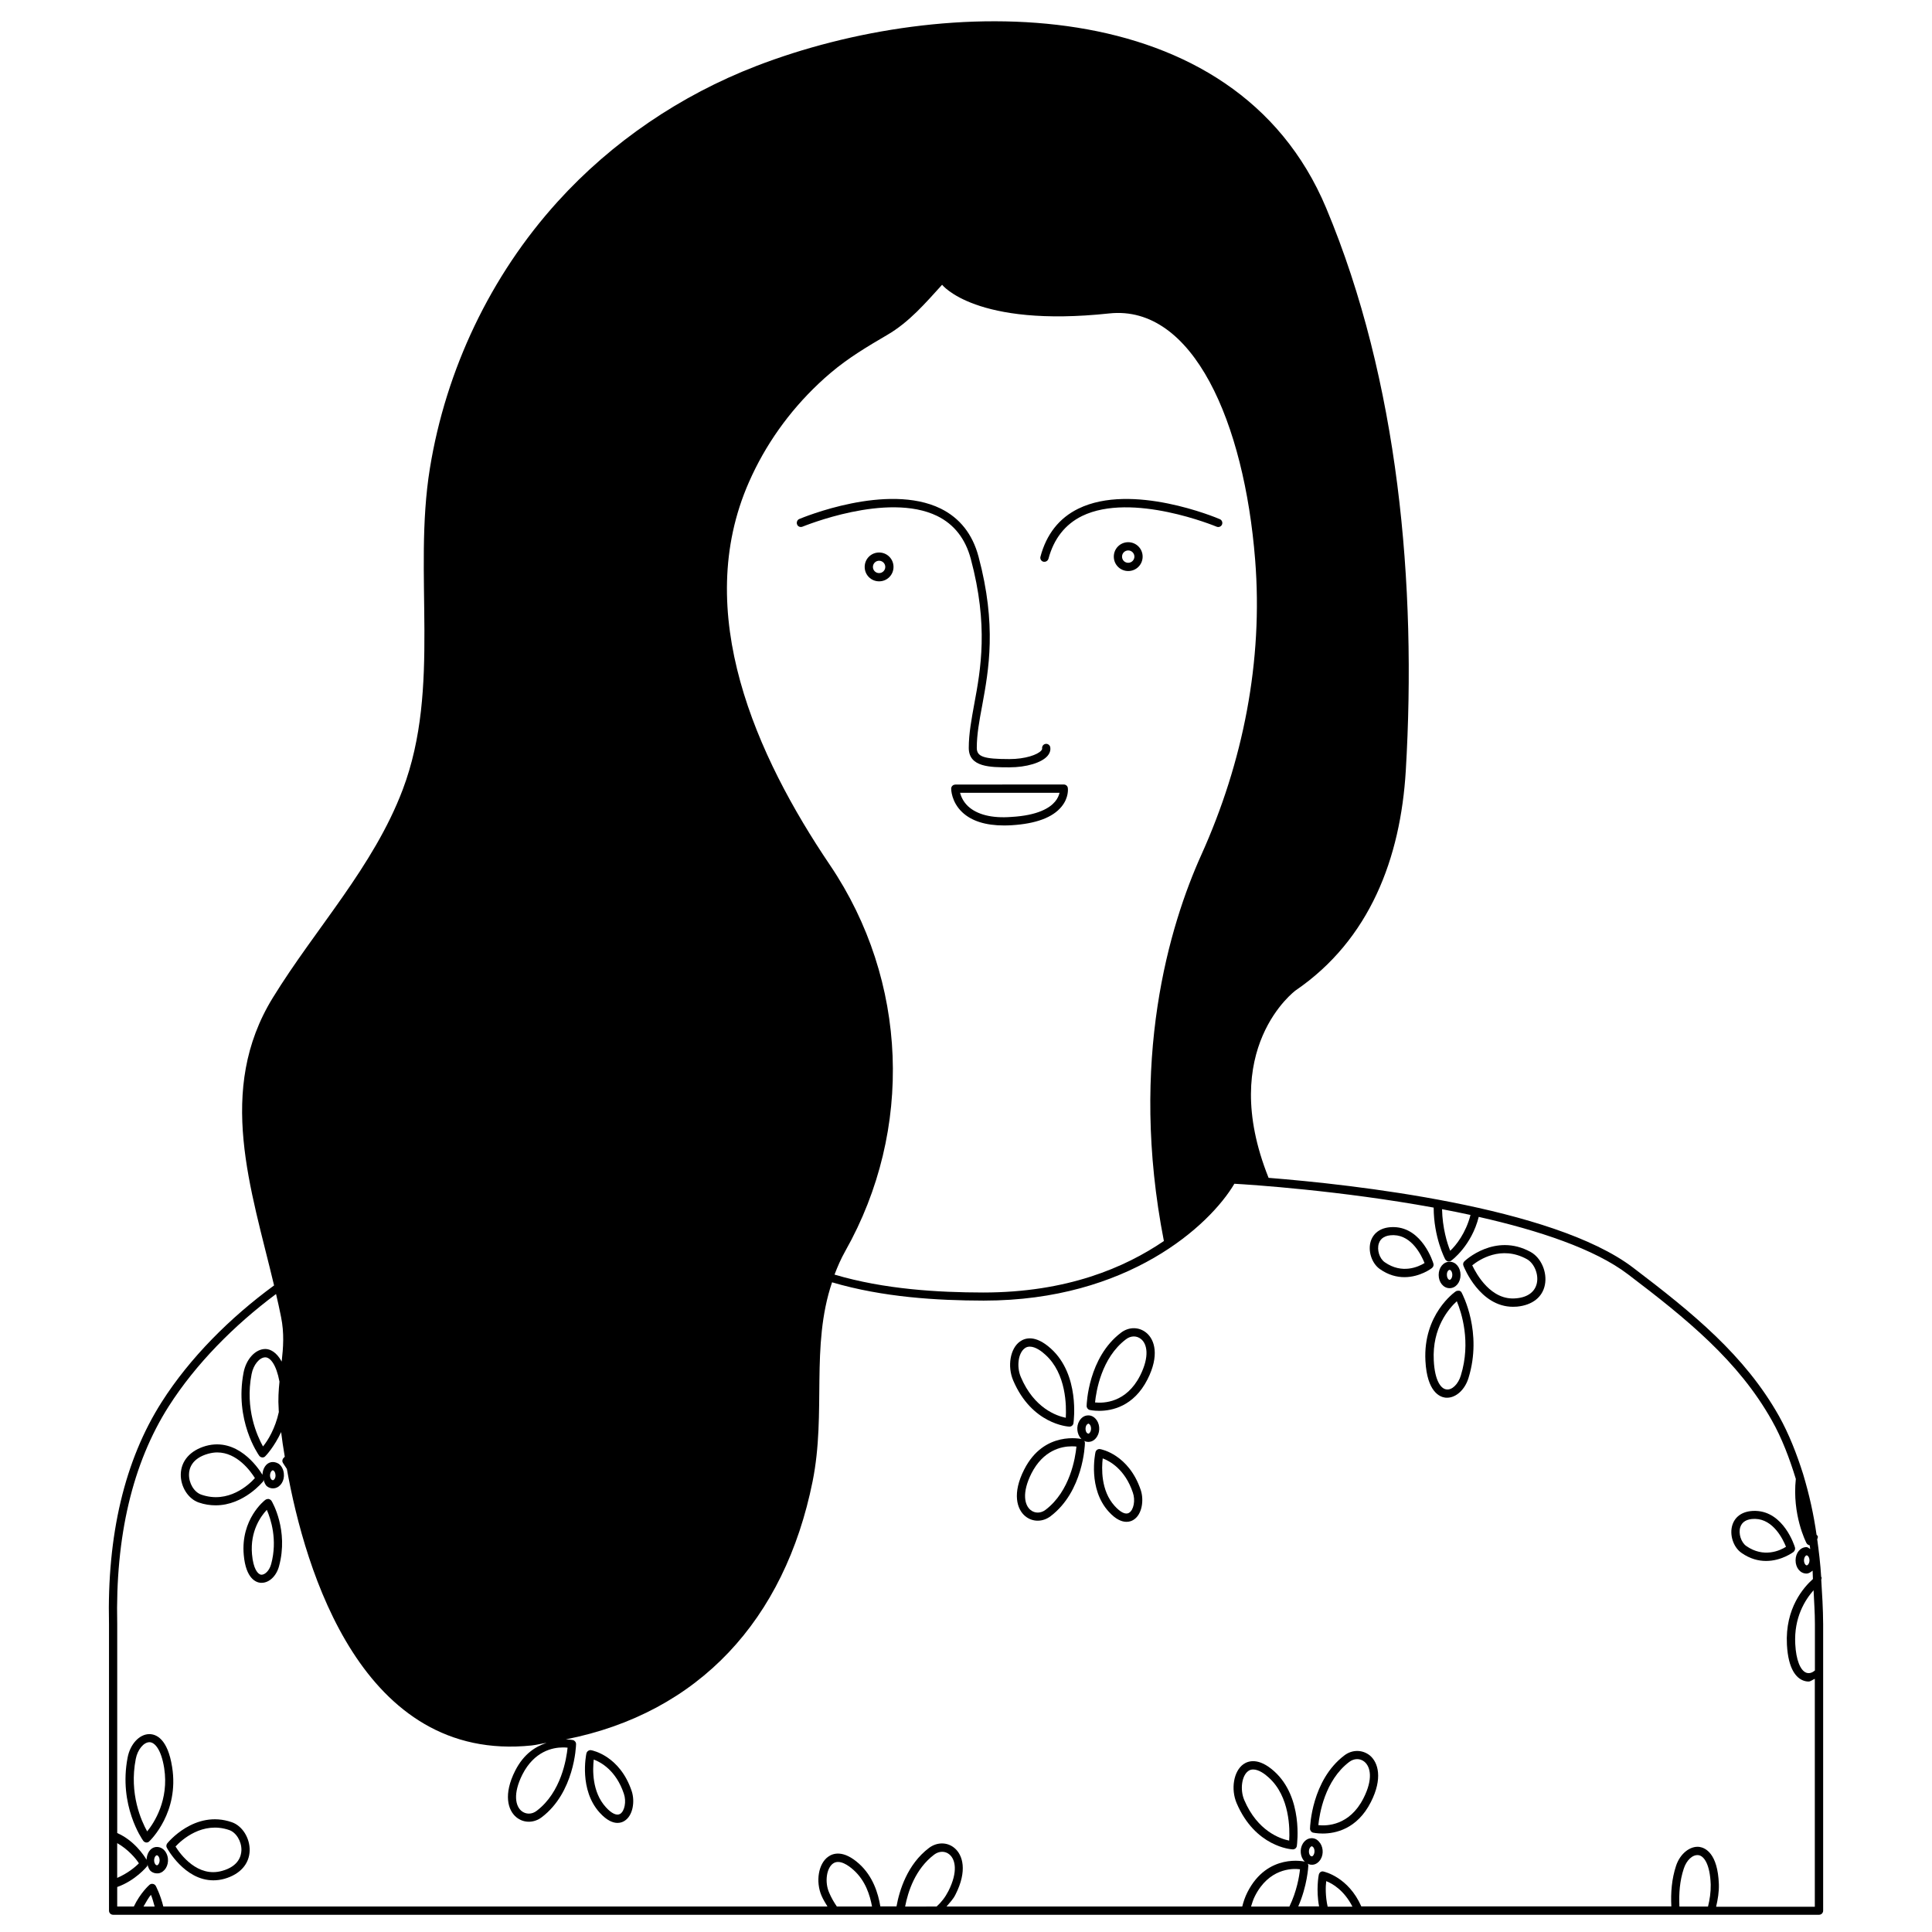 <?xml version="1.0" encoding="UTF-8"?>
<!-- Uploaded to: SVG Repo, www.svgrepo.com, Generator: SVG Repo Mixer Tools -->
<svg width="800px" height="800px" version="1.1" viewBox="144 144 512 512" xmlns="http://www.w3.org/2000/svg">
 <defs>
  <clipPath id="a">
   <path d="m172 149h456v502.9h-456z"/>
  </clipPath>
 </defs>
 <path d="m530.7 486.05c-0.293 0-0.629 0-0.883 0.168-0.379 0.23-8.734 6.191-8.062 18.453 0.441 8.23 3.82 9.531 5.246 9.719 0.148 0.02 0.336 0.02 0.484 0.02 2.394 0 4.746-2.141 5.688-5.246 3.738-12.113-1.594-22.148-1.805-22.566-0.102-0.277-0.352-0.465-0.668-0.547zm0.441 22.461c-0.672 2.266-2.332 3.945-3.84 3.695-1.426-0.168-3.066-2.266-3.336-7.66-0.461-8.668 4.008-13.793 6.109-15.703 1.211 2.938 3.816 10.785 1.066 19.668z"/>
 <path d="m532.08 478.26c-0.336 0.316-0.418 0.777-0.25 1.176 0.168 0.461 4.324 10.875 13.141 10.875 0.379 0 0.715-0.02 1.09-0.043 4.008-0.398 6.695-2.477 7.348-5.75 0.672-3.359-0.988-7.199-3.777-8.734-9.469-5.207-17.488 2.391-17.551 2.477zm13.77 9.801c-6.719 0.715-10.602-6.465-11.691-8.734 1.805-1.469 7.641-5.375 14.441-1.66 1.953 1.051 3.191 3.969 2.688 6.359-0.484 2.316-2.414 3.766-5.438 4.035z"/>
 <path d="m523.87 478.87c-0.105-0.398-2.961-9.488-10.434-9.676h-0.293c-2.938 0-5.059 1.324-5.856 3.672-0.859 2.602 0.23 5.941 2.394 7.453 2.266 1.594 4.512 2.141 6.508 2.141 4.137 0 7.223-2.352 7.262-2.394 0.398-0.316 0.547-0.758 0.418-1.195zm-12.887-0.359c-1.406-0.965-2.141-3.297-1.574-4.996 0.461-1.426 1.762-2.184 3.758-2.184h0.23c4.809 0.125 7.328 5.414 8.125 7.391-1.598 0.988-5.941 3-10.539-0.211z"/>
 <path d="m528.16 485.38c1.637 0 2.898-1.531 2.898-3.504s-1.258-3.504-2.898-3.504c-1.637 0-2.898 1.531-2.898 3.504 0 1.969 1.262 3.504 2.898 3.504zm0-4.852c0.316 0 0.715 0.523 0.715 1.324 0 0.797-0.441 1.324-0.715 1.324-0.293 0-0.715-0.523-0.715-1.324-0.043-0.797 0.398-1.324 0.715-1.324z"/>
 <path d="m619.68 554.08c-0.105-0.398-2.961-9.488-10.434-9.676h-0.293c-2.938 0-5.059 1.324-5.836 3.672-0.859 2.602 0.211 5.941 2.394 7.453 2.266 1.594 4.512 2.141 6.508 2.141 4.137 0 7.223-2.352 7.262-2.371 0.379-0.34 0.523-0.801 0.398-1.219zm-12.91-0.379c-1.363-0.965-2.121-3.297-1.574-4.996 0.461-1.426 1.762-2.184 3.738-2.184h0.23c4.809 0.125 7.348 5.414 8.145 7.391-1.574 1.008-5.922 3.019-10.539-0.211z"/>
 <path d="m415.41 533.46c-3.191 6.277-1.953 10.496 0.293 12.344 0.965 0.797 2.121 1.195 3.297 1.195 1.176 0 2.371-0.398 3.422-1.195 8.648-6.551 9.09-18.828 9.09-19.355 0.02-0.504-0.336-0.965-0.82-1.09-0.082 0.02-9.992-2.371-15.281 8.102zm5.688 10.645c-1.238 0.965-2.856 1.008-4.008 0.043-1.574-1.301-2.332-4.535 0.25-9.676 3.148-6.172 7.957-7.18 10.707-7.18 0.461 0 0.902 0.02 1.219 0.062-0.273 2.914-1.68 11.816-8.168 16.75z"/>
 <path d="m441.06 497.19c-8.648 6.551-9.09 18.852-9.09 19.375-0.02 0.504 0.336 0.965 0.82 1.09 0.02 0 1.008 0.23 2.519 0.23 3.316 0 9.133-1.133 12.785-8.332 3.191-6.277 1.953-10.496-0.293-12.344-1.934-1.613-4.644-1.637-6.742-0.02zm5.082 11.355c-3.672 7.242-9.676 7.348-11.945 7.117 0.293-2.898 1.68-11.82 8.188-16.73 1.301-1.008 2.875-1.008 4.031-0.043 1.551 1.281 2.309 4.516-0.273 9.656z"/>
 <path d="m427.37 522.07h0.043c0.547 0 1.008-0.398 1.07-0.945 0.062-0.504 1.723-12.785-5.984-19.734-4.199-3.777-6.906-2.793-8.207-1.867-2.582 1.828-3.379 6.551-1.785 10.309 4.934 11.59 14.445 12.219 14.863 12.238zm-11.777-20.781c0.418-0.316 0.859-0.418 1.324-0.418 1.492 0 3.148 1.238 4.113 2.141 5.606 5.039 5.582 13.688 5.414 16.711-2.414-0.484-8.398-2.519-11.902-10.77-1.195-2.773-0.711-6.406 1.051-7.664z"/>
 <path d="m435.56 528.03c-0.566-0.125-1.156 0.293-1.258 0.859-0.082 0.398-2.016 9.656 3.527 15.723 1.891 2.098 3.504 2.688 4.703 2.688 0.754 0 1.363-0.23 1.785-0.484 2.332-1.363 2.898-5.207 1.996-7.934-3.176-9.422-10.461-10.809-10.754-10.852zm7.641 16.879c-0.902 0.566-2.266-0.125-3.777-1.785-3.738-4.074-3.484-10.098-3.191-12.637 1.91 0.715 5.918 2.918 7.977 9.047 0.734 2.039 0.23 4.66-1.008 5.375z"/>
 <path d="m434.32 519.97c-0.586-0.629-1.344-0.965-2.203-0.859-0.859 0.082-1.594 0.629-2.078 1.449-0.883 1.469-0.652 3.527 0.461 4.703 0.523 0.547 1.219 0.859 1.891 0.859 0.082 0 0.188 0 0.293-0.02 0.859-0.082 1.594-0.629 2.078-1.449 0.883-1.453 0.672-3.531-0.441-4.684zm-1.867 3.969c-0.148-0.082-0.293-0.082-0.379-0.168-0.461-0.461-0.523-1.469-0.148-2.098 0.148-0.23 0.379-0.336 0.484-0.398 0.125 0 0.23 0.105 0.336 0.188 0.461 0.461 0.523 1.469 0.148 2.078-0.129 0.23-0.297 0.375-0.441 0.398z"/>
 <path d="m500.26 609.21c-8.648 6.551-9.09 18.852-9.09 19.375-0.02 0.504 0.336 0.965 0.82 1.09 0.02 0 1.027 0.23 2.539 0.23 3.316 0 9.109-1.133 12.762-8.332 3.191-6.277 1.953-10.496-0.25-12.344-1.977-1.594-4.703-1.617-6.781-0.02zm5.059 11.375c-3.672 7.223-9.676 7.348-11.945 7.094 0.293-2.898 1.68-11.82 8.188-16.75 1.281-0.965 2.856-1.008 4.031-0.043 1.594 1.324 2.352 4.559-0.273 9.699z"/>
 <path d="m473.51 611.54c-2.582 1.828-3.379 6.57-1.785 10.328 4.953 11.586 14.441 12.219 14.84 12.238h0.043c0.547 0 1.008-0.398 1.07-0.945 0.062-0.504 1.723-12.785-5.984-19.734-4.172-3.754-6.945-2.769-8.184-1.887zm12.133 20.238c-2.394-0.484-8.398-2.519-11.902-10.746-1.176-2.769-0.672-6.445 1.051-7.684 0.418-0.316 0.859-0.418 1.324-0.418 1.492 0 3.148 1.238 4.113 2.141 5.606 5.035 5.606 13.66 5.414 16.707z"/>
 <path d="m491.34 631.16c-0.859 0.082-1.594 0.629-2.098 1.449-0.883 1.469-0.652 3.527 0.461 4.68 0.523 0.547 1.195 0.883 1.891 0.883h0.293c0.859-0.082 1.594-0.629 2.098-1.449 0.883-1.469 0.652-3.527-0.461-4.68-0.59-0.695-1.387-0.988-2.184-0.883zm0.312 4.805c-0.211-0.082-0.293-0.082-0.379-0.168-0.461-0.461-0.523-1.469-0.148-2.098 0.125-0.211 0.316-0.379 0.461-0.398 0.105-0.062 0.25 0.082 0.379 0.168 0.461 0.461 0.523 1.469 0.148 2.098-0.145 0.254-0.312 0.379-0.461 0.398z"/>
 <path d="m300.66 607.82c-0.547-0.105-1.133 0.293-1.258 0.859-0.082 0.398-1.996 9.656 3.547 15.723 1.891 2.078 3.504 2.688 4.68 2.688 0.754 0 1.363-0.23 1.785-0.484 2.332-1.363 2.898-5.207 1.996-7.934-3.152-9.402-10.434-10.789-10.75-10.852zm7.66 16.898c-0.902 0.504-2.266-0.125-3.758-1.785-3.738-4.074-3.504-10.098-3.211-12.637 1.91 0.715 5.918 2.898 7.977 9.047 0.715 2.035 0.211 4.66-1.008 5.375z"/>
 <path d="m215.23 541.25c-0.293-0.02-0.609 0.02-0.883 0.211-0.293 0.188-6.59 5.164-5.75 14.609 0.566 6.359 3.297 7.285 4.449 7.391h0.293c2.016 0 3.926-1.805 4.617-4.43 2.562-9.488-1.805-16.984-1.996-17.277-0.145-0.23-0.414-0.418-0.73-0.504zm0.629 17.254c-0.484 1.785-1.66 2.812-2.539 2.812h-0.082c-0.922-0.082-2.121-1.555-2.457-5.438-0.523-6.129 2.332-10.055 3.926-11.754 1.047 2.394 2.894 7.938 1.152 14.379z"/>
 <path d="m215.86 531.49c-1.363 0.25-2.246 1.699-2.309 3.336-1.301-2.121-6.738-9.91-14.988-7.641-4.113 1.176-6.551 3.906-6.656 7.473-0.082 3.316 1.953 6.551 4.746 7.516 1.574 0.547 3.086 0.754 4.512 0.754 7.473 0 12.555-6.32 12.617-6.402 0.082-0.125 0-0.293 0.043-0.441 0.211 0.691 0.441 1.426 0.965 1.828 0.461 0.355 1.008 0.523 1.555 0.523 0.148 0 0.293-0.02 0.441-0.043 1.574-0.293 2.664-2.016 2.434-3.926-0.105-1.051-0.609-1.996-1.344-2.539-0.629-0.395-1.363-0.562-2.016-0.438zm-18.516 8.605c-1.891-0.652-3.316-3-3.254-5.394 0.02-1.512 0.734-4.219 5.059-5.438 0.859-0.23 1.637-0.355 2.414-0.355 5.289 0 8.859 4.996 9.992 6.801-1.594 1.785-7.074 6.867-14.211 4.387zm19-3.82c-0.043-0.02-0.125 0-0.293-0.082-0.188-0.148-0.441-0.484-0.484-1.008-0.062-0.84 0.379-1.469 0.672-1.531h0.043c0.043 0 0.125 0.02 0.23 0.082 0.188 0.148 0.441 0.484 0.484 1.027 0.125 0.82-0.316 1.449-0.652 1.512z"/>
 <path d="m205.42 626.9c-9.844-3.402-17.047 5.543-17.109 5.625-0.25 0.355-0.316 0.797-0.082 1.176 0.043 0.082 4.641 8.605 12.301 8.605 0.945 0 1.953-0.125 2.981-0.418 4.113-1.176 6.551-3.906 6.656-7.473 0.062-3.34-1.953-6.551-4.746-7.516zm-2.519 12.887c-6.508 1.891-11.105-4.367-12.387-6.445 1.617-1.742 7.16-6.781 14.211-4.367 1.867 0.629 3.316 3 3.254 5.375-0.059 1.516-0.754 4.223-5.078 5.438z"/>
 <path d="m183.63 603.56h-0.062c-2.625 0-5.082 2.664-5.75 6.215-2.434 12.68 3.863 21.664 4.137 22.043 0.168 0.25 0.461 0.418 0.777 0.461h0.105c0.293 0 0.547-0.105 0.734-0.316 0.336-0.316 7.957-7.684 6.047-19.668-1.18-7.559-4.266-8.715-5.988-8.734zm-0.629 25.777c-1.531-2.731-4.828-9.973-3.023-19.188 0.461-2.457 2.098-4.449 3.633-4.449h0.02c1.344 0.02 3.086 1.848 3.883 6.887 1.301 8.438-2.664 14.461-4.512 16.75z"/>
 <path d="m397.16 351.93c-0.609 0-1.09 0.484-1.09 1.09 0 0.125 0.02 3.484 2.938 6.234 2.477 2.332 6.191 3.504 11.082 3.504 0.652 0 1.324-0.02 2.016-0.062 6.402-0.398 10.852-2.035 13.203-4.914 1.996-2.414 1.699-4.828 1.68-4.934-0.062-0.547-0.523-0.945-1.07-0.945l-28.758 0.008zm26.43 4.516c-1.344 1.617-4.473 3.652-11.586 4.051-5.164 0.398-9.07-0.629-11.441-2.812-1.344-1.258-1.891-2.664-2.141-3.59h26.367c-0.148 0.629-0.465 1.488-1.199 2.352z"/>
 <path d="m442.99 287.69c-2.121 0-3.82 1.699-3.82 3.82 0 2.121 1.699 3.82 3.82 3.82 2.121 0 3.82-1.699 3.82-3.82 0-2.121-1.723-3.82-3.82-3.82zm0 5.457c-0.922 0-1.637-0.715-1.637-1.637s0.734-1.637 1.637-1.637c0.902 0 1.637 0.734 1.637 1.637 0 0.902-0.734 1.637-1.637 1.637z"/>
 <path d="m376.97 290.42c-2.121 0-3.82 1.699-3.82 3.82 0 2.121 1.699 3.82 3.82 3.82s3.82-1.699 3.82-3.82c0-2.121-1.699-3.82-3.82-3.82zm0 5.457c-0.922 0-1.637-0.734-1.637-1.637 0-0.902 0.734-1.637 1.637-1.637s1.637 0.734 1.637 1.637c0.004 0.902-0.734 1.637-1.637 1.637z"/>
 <path d="m420.8 292.88c0.484 0 0.922-0.336 1.051-0.797 1.426-5.332 4.43-9.133 8.902-11.336 13.289-6.465 35.457 2.75 35.664 2.832 0.566 0.23 1.195-0.02 1.426-0.566 0.23-0.547-0.02-1.195-0.566-1.426-0.945-0.418-23.281-9.742-37.492-2.793-5.082 2.477-8.48 6.781-10.055 12.742-0.148 0.566 0.188 1.176 0.777 1.324 0.105 0.02 0.211 0.02 0.293 0.02z"/>
 <path d="m392.36 280.74c4.492 2.203 7.473 6.023 8.902 11.336 4.746 17.738 2.644 29.285 0.922 38.52-0.734 4.051-1.449 7.871-1.449 11.609 0 5.144 5.731 5.144 10.789 5.144 4.473 0 8.523-1.219 10.078-3.023 0.754-0.883 0.82-1.723 0.734-2.266-0.082-0.609-0.715-1.027-1.238-0.922-0.586 0.082-1.008 0.629-0.922 1.238 0 0.043 0.02 0.211-0.23 0.523-0.965 1.113-4.242 2.266-8.438 2.266-6.781 0-8.648-0.629-8.648-2.961 0-3.527 0.652-7.094 1.426-11.211 1.742-9.488 3.906-21.266-0.965-39.484-1.594-5.984-4.977-10.242-10.055-12.742-14.168-6.906-36.527 2.394-37.492 2.793-0.504 0.23-0.758 0.902-0.527 1.445 0.211 0.547 0.859 0.797 1.426 0.566 0.234-0.062 22.422-9.297 35.688-2.832z"/>
 <g clip-path="url(#a)">
  <path d="m626.65 562.66c0.02-0.293 0.25-0.523-0.02-0.777-0.211-3.484-0.609-6.781-1.051-9.973 0.168-0.379 0.355-0.797-0.168-1.156-0.777-5.438-1.891-10.516-3.57-16.121-1.723-5.438-3.738-10.578-6.359-15.305-9.07-16.145-22.883-27.375-38.688-39.383-21.285-16.227-74.668-22.062-96.605-23.805-13.73-34.301 7.16-49.668 7.16-49.668 19.711-13.477 27.816-35.141 29.199-58.23 2.918-49.227-1.891-103.26-21.098-149.11-24.309-58.023-101.14-56.91-151.08-37.617-20.008 7.731-38.207 20.051-52.586 35.922-17.801 19.629-29.621 44.523-33.859 70.68-4.559 28.109 3.086 57.961-7.203 85.145-7.727 20.426-23.113 36.758-34.406 55.125-15.094 24.52-5.75 50.719 0.316 76.266-11.672 8.543-22.336 19.207-29.766 30.879-9.844 15.449-14.527 35.289-13.98 58.902v69.254 6.656c0 0.609 0.484 1.09 1.09 1.09h452.09c0.609 0 1.09-0.484 1.09-1.09v-75.91c-0.02-4.195-0.273-7.953-0.504-11.777zm-1.68 11.777v12.258c-0.504 0.418-1.344 0.945-2.309 0.586-1.594-0.629-2.688-3.465-2.898-7.559-0.395-7.09 2.648-11.793 4.852-14.289 0.125 2.961 0.355 5.773 0.355 9.004zm-91.273-108.46c-1.238 4.809-3.863 8.102-5.375 9.488-0.797-1.91-2.059-6.047-2.164-11.02 2.523 0.48 5.043 0.984 7.539 1.531zm-172.82-220.25c1.07-1.008 2.184-2.016 3.316-2.961 4.68-3.969 9.742-6.969 15.008-10.055 5.75-3.359 10.035-8.375 14.465-13.246 0 0 8.859 11.398 44.293 7.598 22.25-2.371 35.793 28.949 38.668 65.285 2.141 26.809-3.191 53.656-14.254 78.176-8.398 18.621-19.293 54.434-9.93 102.36-10.328 7.031-25.652 13.645-47.902 13.645-11.902-0.02-26.137-0.82-39.383-4.746 0.797-2.098 1.699-4.199 2.875-6.277 18.094-32.074 16.648-71.582-4.094-102.27-19.523-28.887-36.672-66.965-21.453-101.48 4.305-9.816 10.621-18.676 18.391-26.023zm-185.82 386.72c2.832 1.594 4.977 4.094 5.75 5.352-0.883 0.922-3 2.688-5.75 3.863zm6.969 16.812c0.672-1.176 1.406-2.477 1.973-3.106 0.316 0.691 0.652 1.91 0.988 3.106zm181.69-3.734c-1.195-2.75-0.691-6.422 1.027-7.66 1.742-1.258 4.176 0.547 5.481 1.723 3.106 2.793 4.305 6.57 4.871 9.656h-9.32c-0.777-1.137-1.492-2.356-2.059-3.719zm20.152 3.734c0.754-3.945 2.664-9.949 7.703-13.77 1.281-0.965 2.898-1.008 4.031-0.043 1.574 1.301 2.332 4.535-0.25 9.676-0.859 1.68-1.91 3.023-3.129 4.113 0 0.023-8.355 0.023-8.355 0.023zm91.672 0c0.293-0.902 0.523-1.785 1.027-2.769 3.672-7.262 9.719-7.41 11.945-7.117-0.168 1.785-0.859 5.898-2.812 9.887h-10.16zm19.922-6.738c1.66 0.629 4.766 2.457 6.949 6.758h-6.57c-0.609-2.727-0.566-5.309-0.379-6.758zm101.18 6.738h-7.578c-0.168-3.422 0.082-6.824 1.156-10.055 0.715-2.203 2.309-3.758 3.883-3.57 1.449 0.188 3.066 2.352 3.254 7.789 0.039 2.035-0.254 3.969-0.715 5.836zm2.16 0c0.441-1.91 0.777-3.863 0.715-5.918-0.293-8.293-3.672-9.656-5.121-9.887-2.477-0.336-5.164 1.762-6.234 5.039-1.133 3.441-1.426 7.074-1.238 10.727l-82.164-0.004c-3.422-7.789-9.762-9.172-10.012-9.238-0.586-0.168-1.133 0.25-1.258 0.859-0.043 0.168-0.754 4.031 0.082 8.375h-5.519c2.371-5.394 2.664-10.516 2.664-10.746 0.02-0.504-0.336-0.965-0.82-1.09-0.105-0.043-10.012-2.414-15.324 8.102-0.652 1.301-1.051 2.539-1.363 3.758h-78.363c0.82-1.008 1.742-1.867 2.371-3.168 3.191-6.277 1.953-10.496-0.293-12.344-1.91-1.594-4.617-1.594-6.738 0-5.75 4.367-7.828 11.23-8.605 15.492h-4.281c-0.586-3.504-1.953-7.977-5.625-11.293-4.176-3.758-6.949-2.793-8.207-1.867-2.582 1.828-3.359 6.551-1.762 10.309 0.441 1.027 1.027 1.953 1.574 2.875h-176c-0.797-3.211-1.973-5.394-2.016-5.481-0.148-0.25-0.441-0.461-0.734-0.504-0.355-0.062-0.629 0.02-0.883 0.211-0.105 0.082-2.457 2.164-4.176 5.773h-4.41v-5.164c4.809-1.699 7.828-5.375 7.957-5.543 0.105-0.125 0-0.293 0.043-0.441 0.211 0.691 0.441 1.449 0.988 1.848 0.461 0.355 1.008 0.523 1.555 0.523 0.148 0 0.316 0 0.461-0.02 1.574-0.316 2.644-2.035 2.434-3.926-0.125-1.051-0.629-1.996-1.363-2.539-0.586-0.441-1.281-0.586-1.973-0.484-1.406 0.25-2.246 1.699-2.332 3.359-0.672-1.176-3.359-5.164-7.766-7.074v-55.379c-0.523-23.219 4.051-42.637 13.645-57.707 7.137-11.188 17.297-21.453 28.445-29.766 0.461 2.035 0.945 4.051 1.324 6.066 0.883 4.344 0.586 8.125 0.168 11.84-1.406-2.602-3.129-3.316-4.281-3.336h-0.043c-2.625 0-5.082 2.664-5.773 6.234-2.434 12.68 3.863 21.645 4.137 22.043 0.168 0.25 0.461 0.418 0.777 0.461h0.105c0.293 0 0.547-0.105 0.734-0.316 0.168-0.148 2.394-2.519 4.199-6.402 0.211 1.848 0.547 4.031 0.965 6.527-0.082 0.105-0.418 0.441-0.418 0.441-0.25 0.355-0.316 0.797-0.082 1.176 0.02 0.02 0.418 0.691 1.051 1.617 4.828 26.871 19.941 77.984 64.906 73.285 1.363-0.148 2.602-0.504 3.926-0.691-2.856 0.965-6.004 2.832-8.312 7.367-3.191 6.277-1.953 10.496 0.293 12.344 0.965 0.797 2.121 1.195 3.316 1.195 1.176 0 2.371-0.398 3.422-1.195 8.648-6.551 9.09-18.828 9.09-19.355 0.02-0.504-0.336-0.965-0.82-1.09-0.02 0-0.777-0.148-1.891-0.188 35.246-6.969 58-31.676 65.391-68.328 3.695-18.348-0.586-35.75 5.164-52.797 13.496 3.988 27.941 4.828 40.074 4.848h0.168c38.184 0 59.848-19.902 66.375-30.965 4.262 0.23 28.148 1.805 52.816 6.32 0.02 7.828 2.918 13.457 3.066 13.707 0.148 0.25 0.418 0.461 0.691 0.547 0.082 0 0.168 0.02 0.25 0.02 0.211 0 0.441-0.062 0.609-0.188 0.23-0.148 5.414-4.008 7.328-11.629 15.828 3.57 30.711 8.48 39.551 15.219 15.598 11.84 29.242 22.922 38.121 38.711 2.688 4.766 4.66 9.992 6.359 15.512-1.008 9.488 2.664 16.711 2.832 17.023 0.148 0.25 0.418 0.461 0.715 0.547 0.043 0 0.082 0 0.125 0.02 0.043 0.336 0.105 0.652 0.148 0.988-0.336-0.168-0.609-0.504-0.988-0.504-1.637 0-2.898 1.531-2.898 3.504 0 1.996 1.258 3.504 2.898 3.504 0.629 0 1.133-0.398 1.617-0.777 0.043 0.691 0.043 1.512 0.082 2.227-2.371 2.121-7.41 7.66-6.887 17.402 0.355 6.57 2.519 8.773 4.262 9.469 0.484 0.188 0.965 0.293 1.469 0.293 0.566 0 1.09-0.504 1.66-0.715v60.395h-26.141zm-413.27-13.582c0.02 0 0.02 0 0 0h0.062c0.043 0 0.125 0 0.211 0.082 0.188 0.148 0.441 0.484 0.484 1.027 0.082 0.777-0.316 1.469-0.652 1.531-0.043 0-0.148 0-0.293-0.082-0.188-0.148-0.441-0.484-0.484-1.008-0.086-0.879 0.355-1.508 0.672-1.551zm32.367-117.49c-0.945 4.367-2.938 7.621-4.199 9.133-1.531-2.731-4.828-9.973-3.023-19.164 0.461-2.457 2.098-4.449 3.633-4.449h0.02c1.281 0.02 2.875 1.848 3.738 6.445-0.23 2.309-0.398 4.68-0.211 7.262-0.02 0.039 0.023 0.457 0.043 0.773zm75.301 88.902c0.461 0 0.902 0.02 1.219 0.062-0.293 2.898-1.68 11.82-8.188 16.73-1.258 0.988-2.875 0.988-4.031 0.043-1.574-1.301-2.332-4.535 0.25-9.676 3.148-6.152 7.981-7.16 10.75-7.16zm330.33-49.582c0 0.797-0.441 1.324-0.734 1.324-0.293 0-0.715-0.523-0.715-1.324 0-0.797 0.441-1.324 0.715-1.324 0.27 0 0.734 0.523 0.734 1.324z"/>
 </g>
</svg>